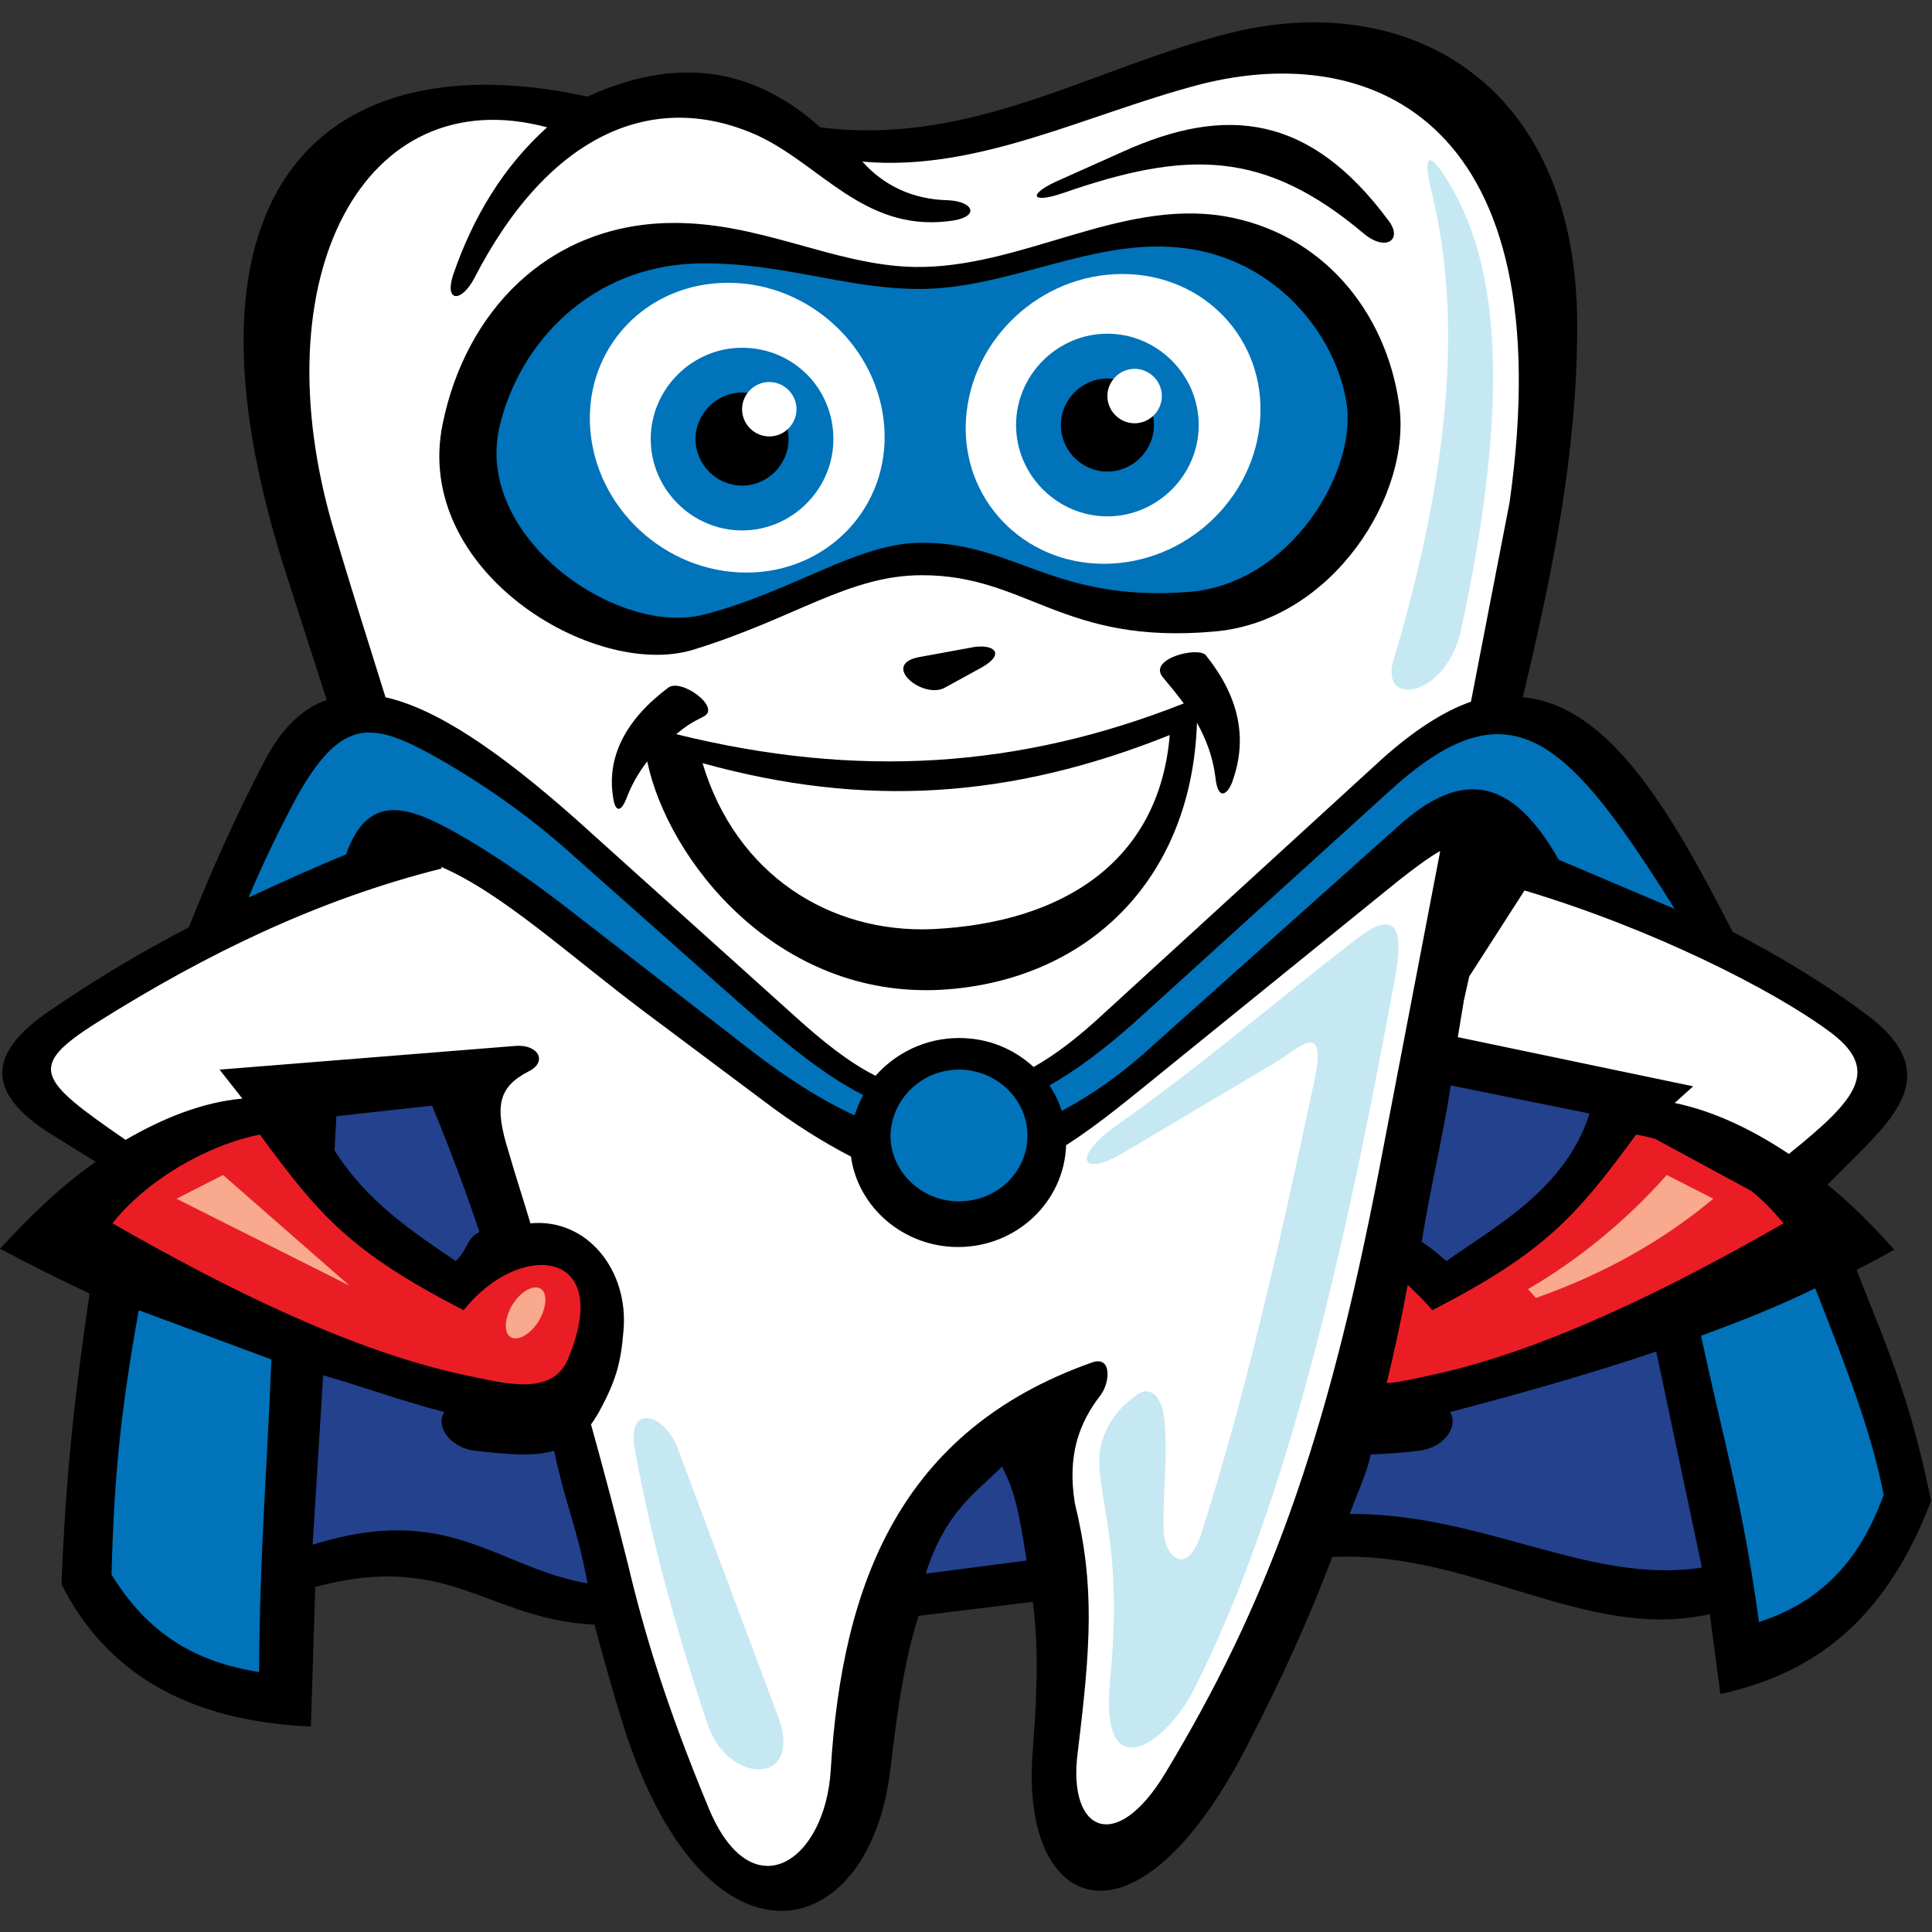 <?xml version="1.0" encoding="utf-8"?>
<!-- Generator: Adobe Illustrator 25.4.1, SVG Export Plug-In . SVG Version: 6.00 Build 0)  -->
<svg version="1.1" id="Layer_1" xmlns="http://www.w3.org/2000/svg" xmlns:xlink="http://www.w3.org/1999/xlink" x="0px" y="0px"
	 viewBox="0 0 220 220" style="enable-background:new 0 0 220 220;" xml:space="preserve">
<rect x="0" y="0" width="220" height="220" fill="#333333" stroke="none"/>
<style type="text/css">
	.st0{fill-rule:evenodd;clip-rule:evenodd;fill:#000001;}
	.st1{fill-rule:evenodd;clip-rule:evenodd;fill:#FFFFFF;}
	.st2{fill-rule:evenodd;clip-rule:evenodd;fill:#0073BA;}
	.st3{fill-rule:evenodd;clip-rule:evenodd;fill:#23418D;}
	.st4{fill-rule:evenodd;clip-rule:evenodd;fill:#C5E8F3;}
	.st5{fill-rule:evenodd;clip-rule:evenodd;fill:#EA1D25;}
	.st6{fill-rule:evenodd;clip-rule:evenodd;fill:#F8A98E;}
</style>
<g>
	<path class="st0" d="M117.6,199.4c0.6-7.7,0.6-12.5,0-17l-13,1.6c-1.4,4.3-2.3,9.6-3.2,17.4c-2.4,20.6-21.4,24.4-30.6-5.5
		c-1.2-3.9-2.2-7.5-3.1-10.9c-12.3-0.6-16.4-8.4-31.8-4.3l-0.5,15.9C21.4,196,12.1,190.5,7,180.4c0.5-12.6,1.5-21.5,3.2-33.1
		c-3.4-1.6-6.8-3.3-10.2-5.1c3.4-3.7,7-7.2,10.9-9.9l-5-3.1c-8-5-6.9-9.5-0.4-14c5.1-3.5,10.4-6.7,16-9.6c2.5-6.3,5.3-12.6,8.6-18.9
		c1.9-3.7,4.3-6,7.1-7l-4.6-14.3c-14.4-44.7,5-60.8,34.3-54.4c9.6-4.4,18.5-3.7,26.5,3.5c17.3,2.2,31.1-6.8,46.5-10.7
		c20-5.1,39.7,5.2,39.7,33.3c0,14.6-2.9,28.5-6.2,42.3c10.1,0.9,17.2,13.7,23.9,26.7c5.3,2.8,10.4,5.8,15.2,9.4
		c8.4,6.2,3.9,11.1-1.2,16.2l-3.2,3.2c2.7,2.2,5.2,4.7,7.6,7.4c-1.4,0.8-2.9,1.6-4.3,2.3c3.9,9.8,6.2,15.1,8.5,26.3
		c-4.9,12.8-12.5,19.5-24,22l-1.2-9.1c-14.1,3.2-27.2-7.3-43-6.5c-2.5,6.7-5.7,13.8-9.8,21.7C129.4,223.2,116.1,218,117.6,199.4z"/>
	<path class="st1" d="M125.3,158.9c1.1-1.4,1.4-4.7-1.1-3.7c-21.6,7.7-28.3,25-29.6,46.3c-0.6,10.5-9,16.2-13.9,4.4
		c-4.9-11.8-7.4-20.2-9.2-27.8c-1.3-5.2-2.7-10.5-4.2-15.9c0.3-0.4,0.6-0.9,0.9-1.4c1.9-3.5,2.5-5.5,2.8-9.3
		c0.6-6.8-4.1-12.8-10.6-12.2c-0.8-2.7-1.7-5.4-2.5-8.2c-1.6-5.1-1.2-7.3,2.3-9.1c2.2-1.1,1.1-3.1-1.5-2.9L25,121.8l2.6,3.3
		c-4.5,0.4-9,2.2-13.3,4.7c-10-6.9-11.3-8.3-3.2-13.4c12.4-7.8,25.2-14,39.2-17.5l-0.1-0.2c7,3,14.5,10,23.3,16.6l13.1,9.8
		c3.8,2.9,7.2,5,10.3,6.6c0.8,5.8,6,10.3,12.2,10.3c6.7,0,12.1-5.2,12.3-11.6c3.8-2.4,7.7-5.7,12.4-9.5l25.3-20.5
		c1.9-1.5,3.5-2.7,4.9-3.5l-6.9,36c-6.1,31.8-13,50.1-24.4,69c-5.6,9.3-11.1,6.7-10-2.2c1.5-12.2,2-19.1-0.3-28.5
		C121.5,165.7,122.9,162,125.3,158.9L125.3,158.9z M173.6,101.4c14.7,4.4,28.2,11.3,34.5,15.9c6.3,4.5,3.3,7.9-4.4,14.1
		c-4.2-2.8-8.6-4.9-13-5.8l2.1-1.9l-26.8-5.6l0.7-4.2c0.2-0.9,0.4-1.8,0.6-2.7L173.6,101.4L173.6,101.4z M43.9,79.4
		c5.8,1.3,12.9,6.1,21.7,13.9l25,22.5c3.1,2.8,6.1,5.2,9.1,6.7c2.3-2.6,5.7-4.3,9.5-4.3c3.3,0,6.2,1.2,8.5,3.3
		c2.5-1.4,5.1-3.4,8-6.1l31.7-29c3.7-3.3,7-5.4,10.1-6.5l4.4-22.7c6.1-43.3-15.5-52.6-35.2-47.6c-13,3.4-25.4,10-38.5,8.8
		c2.5,2.8,5.8,4.3,9.7,4.4c3,0.1,3.9,2,0,2.4c-9.6,1.1-14.5-6.5-21.7-9.8C74.6,10.2,62.6,15,54,31.7c-1.5,2.8-3.4,2.7-2.4-0.4
		c2.3-6.7,5.8-12.4,10.7-16.8C41.4,8.9,29.5,31.6,38,60.3C39.9,66.7,41.9,73,43.9,79.4z"/>
	<path class="st0" d="M137.3,74.6c-0.9-1-6.6,0.4-4.9,2.5c1,1.2,1.5,1.8,2.4,3c-18.7,7.4-37.2,8.6-57.8,3.5c1.1-0.9,1.7-1.3,3.1-2
		c2.1-1-2.5-4.4-4-3.3c-4.8,3.6-7,7.8-6.3,12.4c0.2,1.6,0.8,2,1.5,0.3c0.6-1.6,1.4-3,2.4-4.3c2.3,11.1,14.7,27.1,33.6,26
		c16.3-1,28.4-12.3,29-30.4c1,1.8,1.8,3.8,2.1,6.2c0.3,2.9,1.5,1.9,2,0.3C142.1,83.9,141,79.2,137.3,74.6L137.3,74.6z M139.3,24.6
		c11.4,1.9,18.5,11,20,21.3c1.6,10.4-7.6,24.8-20.9,26C121,73.5,117,65.5,105,65.5c-8.4,0-14.4,4.9-26.1,8.5
		C67.6,77.4,47,65,50.4,48.3C53,35.5,62.3,25.8,75.9,25.4c10.5-0.3,18.8,4.8,28.2,5C116.2,30.6,127.4,22.7,139.3,24.6L139.3,24.6z
		 M127.8,17.3l-7.6,3.4c-3.2,1.5-2.7,2.5,0.8,1.3c14.1-4.9,22.9-5,34.3,4.6c2.5,2.1,4.5,0.7,2.8-1.5
		C149.2,13.1,139.7,11.9,127.8,17.3L127.8,17.3z M110.8,73.7c2.3-0.4,3.8,0.7,1,2.3l-4.2,2.3c-2.5,1.4-7.5-2.7-2.8-3.5L110.8,73.7
		L110.8,73.7z M106.2,105.8c-11.7,0.5-22.4-6.2-26.2-18.9c18.4,5.1,35,4.1,53.2-3.2C132,98.2,120.9,105.1,106.2,105.8z"/>
	<path class="st2" d="M135.2,28.3c-10.5-1.5-20.4,4.8-31,4.6C96,32.8,88.7,29.8,79.4,30c-12,0.3-20.2,8.9-22.5,18.5
		c-3,12.6,13.3,24,23.2,21.5c10.4-2.7,17.5-8.2,24.9-8.2c10.6,0,15,6.8,30.4,5.6c11.6-0.9,19.3-13.9,17.9-21.7
		C152,38,145.3,29.7,135.2,28.3z"/>
	<path class="st3" d="M66.9,180.3c-10.4-1.8-15.7-9.3-31.3-4.4l1.2-19.3c5.1,1.5,8.9,2.9,13.8,4.2c-1,1.4,0.4,4,3.5,4.4
		c3.6,0.4,6.6,0.7,9,0C64.5,171.8,65.6,173.4,66.9,180.3L66.9,180.3z M153.7,172.4c15.2-0.1,27.4,8.1,40.1,6.1l-5.2-24.6
		c-8,2.7-15.9,4.9-23.5,6.9c1,1.4-0.4,4-3.5,4.4c-1.8,0.2-4,0.4-5.5,0.4C155.6,167.9,154.6,169.9,153.7,172.4L153.7,172.4z
		 M181,126.8l-15.8-3.2c-0.9,6-2.4,11.9-3.3,17.8c0.9,0.6,1.8,1.3,2.8,2.2C170.2,139.7,178.3,135.4,181,126.8L181,126.8z
		 M105.4,179.2l11.5-1.5c-0.9-5.8-1.4-8-2.8-10.7C111,170.1,107.7,172.1,105.4,179.2L105.4,179.2z M38.1,131l0.2-3.9l10.9-1.2
		c2.1,5.1,3.9,9.9,5.4,14.4c-1.5,0.7-1.2,1.8-2.7,3.3C47.2,140.4,41.8,136.9,38.1,131z"/>
	<path class="st2" d="M193.7,152.1c2.8,13,4.7,18.9,6.6,32.6c6.5-2.1,11.3-6.4,14.2-14.5c-1.4-7.1-4.1-14.1-7.8-23.5
		C202.4,148.8,198.1,150.5,193.7,152.1L193.7,152.1z M109.2,121.8c4.3,0,7.8,3.4,7.8,7.5c0,4.2-3.5,7.5-7.8,7.5
		c-4.3,0-7.8-3.4-7.8-7.5C101.5,125.2,104.9,121.8,109.2,121.8L109.2,121.8z M159.2,94.1c7.2-6.5,12.9-5.7,18.3,3.8l13.2,5.6
		c-12.4-19.8-18.8-25.9-32.5-13.4l-29.1,26.4c-3.5,3.1-6.6,5.4-9.6,7.1c0.6,0.9,1.1,1.9,1.4,2.9c3.2-1.7,6.6-4,10.1-7.2L159.2,94.1
		L159.2,94.1z M98.3,124.7C93,122,87.8,117.4,81.7,112L64.8,97c-4.7-4.2-9.9-7.8-15-10.7c-7.3-4.1-10.9-4.9-16.2,4.8
		c-1.9,3.6-3.7,7.3-5.3,11.1c3.7-1.7,7.4-3.4,11.1-4.9c2.4-6.8,6.7-5.7,12.1-2.7c4.9,2.7,9.8,6.2,14.5,9.9l19.5,15.1
		c4,3.1,7.9,5.6,11.8,7.4C97.6,126.2,97.9,125.4,98.3,124.7L98.3,124.7z M15.8,149.2l15.1,5.6c-0.5,13-1.3,21.4-1.4,35.6
		c-7.6-1.2-12.8-4.6-16.8-11.1C13,167.7,13.8,160.4,15.8,149.2z"/>
	<path class="st4" d="M158.7,75.1c6.4-21.4,7.8-38.9,4.4-52.9c-1.3-5.2-0.2-5,2.1-1c6,10.1,6.4,26.2,1.2,50.4
		C164.8,79.4,157,80.7,158.7,75.1L158.7,75.1z M127.5,127.9c9.2-6.5,17.8-13.9,27-21c5.2-4,5.1,0.1,4.4,4.2
		c-5.7,31.1-12.3,60.2-22.9,81.2c-3.1,6.2-10.8,11.7-9.6-0.9c0.7-7.3,0.6-12.8-0.5-19.2c-0.8-4.9-1-6.3-0.3-8.4
		c0.8-2.3,2.2-3.8,3.9-5c1.6-1.1,2.9,0.4,3.1,3c0.4,4.4-0.2,7.9-0.1,12.3c0,3.2,2.7,5.6,4.3,0.5c4.9-15.3,8.8-32.3,12.9-51.7
		c1.4-6.7-1.7-3.7-4-2.2l-18,10.7C123,134.1,122,131.7,127.5,127.9L127.5,127.9z M72.3,165.1c1.9,10.4,4.8,20.9,8.3,31.3
		c2.2,6.6,10.5,7.1,8.2-0.4l-11.6-31C75.7,160.9,71.3,159.7,72.3,165.1z"/>
	<path class="st5" d="M163.1,149.2c12.8-6.6,16.4-10.7,23.2-20c0.7,0.1,1.5,0.3,2.2,0.5l10.9,5.9c1.4,1.1,2.6,2.4,3.7,3.7
		c-12.9,7.4-27.4,14.6-40.2,17.3c-1.5,0.3-3.3,0.8-5,0.9c0.9-3.7,1.7-7.4,2.4-11.2C161.2,147.2,162.2,148.1,163.1,149.2L163.1,149.2
		z M52.8,149.2c-12.8-6.6-16.4-10.7-23.2-20c-6.1,1.2-12.9,5.2-16.8,10.1c12.9,7.4,27.4,14.6,40.2,17.3c4,0.8,9.9,2.6,11.7-1.9
		C70,142,59,141.3,52.8,149.2z"/>
	<path class="st6" d="M61,146.6c1.1,0,1.4,1.3,0.8,2.9c-0.6,1.6-2,2.9-3.1,2.9c-1.1,0-1.4-1.3-0.8-2.9
		C58.5,147.9,59.9,146.6,61,146.6L61,146.6z M195.1,136.5l-5.3-2.7c-4.9,5.5-10.2,9.7-15.8,13l0.9,1
		C182.3,145.2,189.1,141.5,195.1,136.5L195.1,136.5z M20.1,136.5l5.3-2.7l14.4,12.6L20.1,136.5z"/>
	<path class="st1" d="M127.8,31.2c-9.3,0-17.2,7.4-17.8,16.5c-0.6,9.1,6.5,16.5,15.7,16.5c9.3,0,17.2-7.4,17.8-16.5
		C144.1,38.6,137.1,31.2,127.8,31.2L127.8,31.2z M82.9,32.2c9.3,0,17.2,7.4,17.8,16.5c0.6,9.1-6.5,16.5-15.7,16.5
		c-9.3,0-17.2-7.4-17.8-16.5C66.6,39.6,73.6,32.2,82.9,32.2z"/>
	<path class="st2" d="M126.1,38c-5.7,0-10.4,4.7-10.4,10.4c0,5.7,4.7,10.4,10.4,10.4c5.7,0,10.4-4.7,10.4-10.4
		C136.5,42.7,131.8,38,126.1,38L126.1,38z M84.5,39.6c-5.7,0-10.4,4.7-10.4,10.4c0,5.7,4.7,10.4,10.4,10.4c5.7,0,10.4-4.7,10.4-10.4
		C94.9,44.2,90.3,39.6,84.5,39.6z"/>
	<path class="st0" d="M126.1,43.1c-2.9,0-5.3,2.4-5.3,5.3c0,2.9,2.4,5.3,5.3,5.3c2.9,0,5.3-2.4,5.3-5.3
		C131.4,45.5,129,43.1,126.1,43.1L126.1,43.1z M84.5,44.7c-2.9,0-5.3,2.4-5.3,5.3c0,2.9,2.4,5.3,5.3,5.3c2.9,0,5.3-2.4,5.3-5.3
		C89.8,47.1,87.4,44.7,84.5,44.7z"/>
	<path class="st1" d="M129.2,42c-1.7,0-3.1,1.4-3.1,3.1c0,1.7,1.4,3.1,3.1,3.1c1.7,0,3.1-1.4,3.1-3.1C132.3,43.4,130.9,42,129.2,42
		L129.2,42z M87.6,43.5c-1.7,0-3.1,1.4-3.1,3.1c0,1.7,1.4,3.1,3.1,3.1c1.7,0,3.1-1.4,3.1-3.1C90.7,44.9,89.3,43.5,87.6,43.5z"/>
</g>
</svg>
